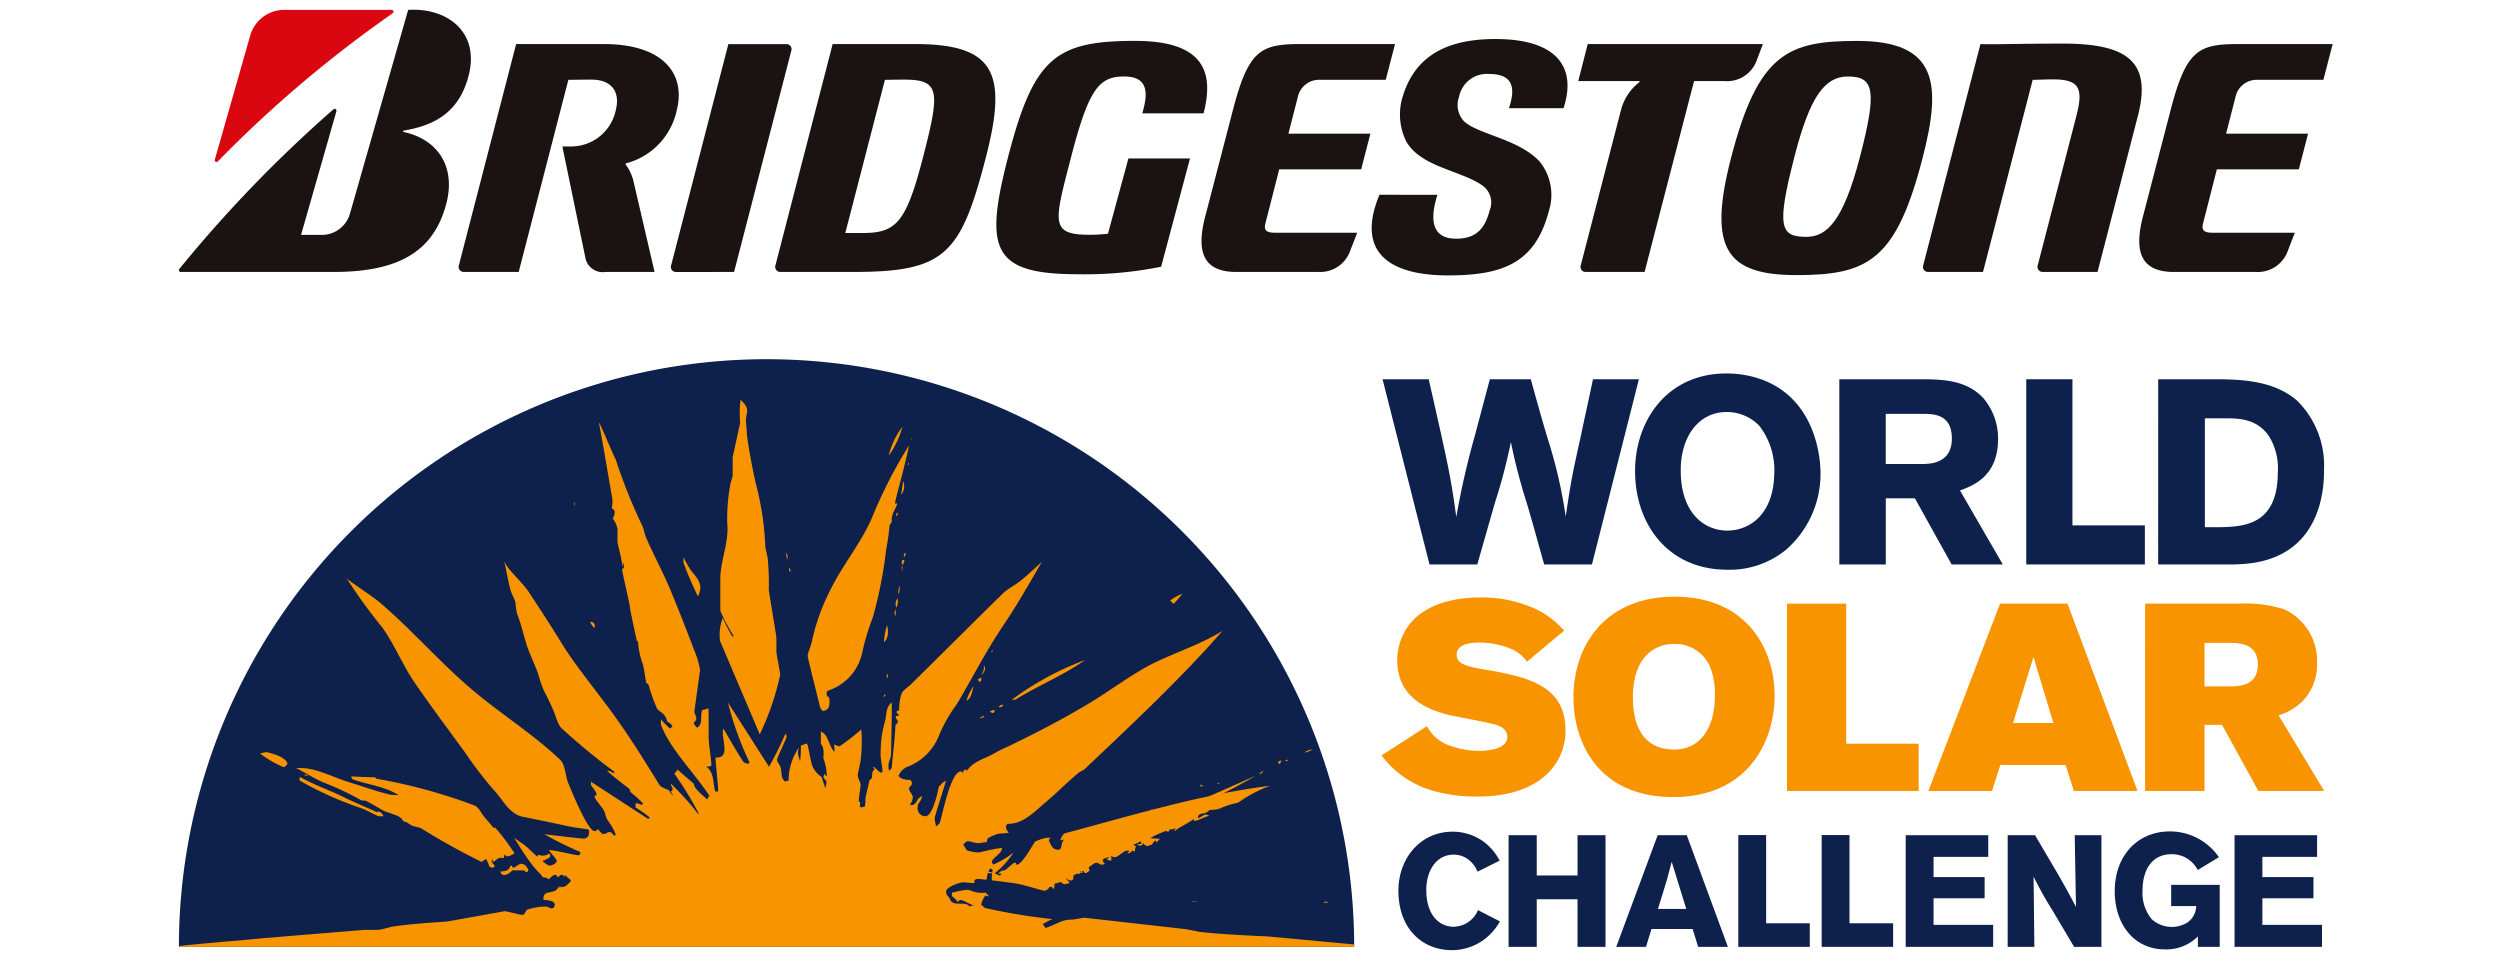 <svg xmlns="http://www.w3.org/2000/svg" xmlns:xlink="http://www.w3.org/1999/xlink" width="257" height="100" viewBox="0 0 257 100"><defs><clipPath id="a"><rect width="222.798" height="97.839" fill="none"/></clipPath><clipPath id="b"><path d="M3.285,144.995H124.1a60.409,60.409,0,0,0-120.819,0" transform="translate(-3.285 -84.597)" fill="none"/></clipPath><clipPath id="d"><rect width="257" height="100"/></clipPath></defs><g id="c" clip-path="url(#d)"><g transform="translate(17 1)"><g clip-path="url(#a)"><path d="M214.652,19.626l-2.1,7.738a17.411,17.411,0,0,1-1.862.107c-4.132,0-3.673-1.243-1.93-7.986,1.814-7.008,2.868-8.287,5.448-8.287,2.481,0,2.5,1.673,1.87,3.79h6.3c1.02-3.951.339-7.451-7.025-7.451-8.2,0-10.429,1.729-13.073,11.948-2.46,9.517-1.652,12.042,7.212,12.042a39.268,39.268,0,0,0,8.526-.774l2.966-11.126Z" transform="translate(-115.653 -4.335)" fill="#1a1311"/><path d="M258.249,27.7c-.822,0-1.11-.248-.953-.912l1.429-5.6h8.426l.949-3.672h-8.428l.958-3.732a2.232,2.232,0,0,1,2.3-1.8h6.749l.95-3.676h-9.807c-4.065,0-5.29.727-6.872,6.846L251.04,26.345c-.895,3.756.222,5.39,3.29,5.39h8.462a3.272,3.272,0,0,0,3.255-2.242l.7-1.791Z" transform="translate(-144.223 -4.778)" fill="#1a1311"/><path d="M485.155,27.7c-.82,0-1.108-.248-.952-.912l1.429-5.6h8.427l.951-3.672h-8.427l.956-3.732a2.233,2.233,0,0,1,2.3-1.8h6.746l.952-3.676h-9.8c-4.068,0-5.292.727-6.873,6.846l-2.909,11.192c-.894,3.756.221,5.39,3.287,5.39H489.7a3.271,3.271,0,0,0,3.254-2.242l.693-1.791Z" transform="translate(-274.74 -4.778)" fill="#1a1311"/><path d="M161.92,8.307h-8.434l-5.877,22.726a.521.521,0,0,0,.508.7h7.513c9.436,0,11.027-1.8,13.616-11.813,2.249-8.7.864-11.614-7.325-11.614m-5.406,19.426h-1.73l4.073-15.746c.523,0,.72-.022,2.017-.022,3.657,0,3.652,1.209,1.907,7.957-1.763,6.827-2.789,7.812-6.267,7.812" transform="translate(-84.889 -4.778)" fill="#1a1311"/><path d="M439.683,8.2c-4.859,0-7.119.106-8.445.045l-5.879,22.726a.519.519,0,0,0,.505.7H431.5l5.108-19.747c.519,0,1.31-.046,2.111-.046,2.739,0,3.1.974,2.378,3.766l-3.965,15.326a.52.52,0,0,0,.507.7h5.635l4.146-16.028c1.435-5.551-1-7.445-7.738-7.445" transform="translate(-244.647 -4.717)" fill="#1a1311"/><path d="M342.876,8.307l-.972,3.808h6.26c.062,0,.062.078.008.121a5.288,5.288,0,0,0-1.9,2.946l-4.106,15.85a.521.521,0,0,0,.508.7h6.05l5.084-19.619h3.1a3.252,3.252,0,0,0,3.386-2.251l.592-1.557Z" transform="translate(-196.659 -4.778)" fill="#1a1311"/><path d="M128.836,31.735l5.878-22.723a.522.522,0,0,0-.506-.7h-5.959l-5.878,22.726a.52.52,0,0,0,.506.7Z" transform="translate(-70.373 -4.778)" fill="#1a1311"/><path d="M390.5,7.547c-7.094,0-10.171,1.263-12.96,12.039-2.412,9.336-.478,12.036,6.736,12.036,7.339,0,10.239-1.509,12.957-12.036,1.972-7.621,1.572-12.039-6.733-12.039m-5.207,20.141c-2.7,0-3.105-.986-1.219-8.29,1.57-6.075,3.07-8.194,5.483-8.194,2.7,0,3,1.453,1.257,8.194-1.725,6.678-3.43,8.29-5.522,8.29" transform="translate(-216.591 -4.341)" fill="#1a1311"/><path d="M11.953,15.442l3.67-12.871a3.646,3.646,0,0,1,3.3-2.53H30.142a.19.19,0,0,1,.1.345A125.587,125.587,0,0,0,12.271,15.609a.184.184,0,0,1-.318-.167" transform="translate(-6.871 -0.024)" fill="#da0711"/><path d="M15.838,23.145l3.632-12.7a.189.189,0,0,0-.309-.2A135.563,135.563,0,0,0,3.338,26.631c-.1.13-.05.325.127.325H19.183c6.628,0,10.257-2.054,11.572-6.96,1.072-4-1.023-6.723-4.365-7.424-.061-.014-.114-.127,0-.145,2.827-.484,5.68-1.623,6.7-5.749,1.1-4.464-2.313-6.912-6.24-6.661L20.839,21.053a3.02,3.02,0,0,1-2.7,2.093Z" transform="translate(-1.89 0)" fill="#1a1311"/><path d="M88.933,22.34a4.66,4.66,0,0,0-.769-1.623c-.043-.054-.054-.125.025-.15a7.179,7.179,0,0,0,5.2-5.414c.986-3.811-1.417-6.846-7.486-6.846H76.886L71.005,31.033a.521.521,0,0,0,.508.7H77.15l5.106-19.748c.547,0,1.067-.022,2.365-.022,2.172,0,2.975,1.34,2.507,3.149a4.693,4.693,0,0,1-4.66,3.723h-.83l2.346,11.337a1.822,1.822,0,0,0,2.1,1.561h5.034Z" transform="translate(-40.828 -4.778)" fill="#1a1311"/><path d="M292.717,23.092c-2.387,5.707.724,8.292,7.062,8.292,5.786,0,9-1.375,10.373-6.7A5.455,5.455,0,0,0,309.2,19.7c-2.166-2.353-6.323-2.793-7.785-4.155a2.422,2.422,0,0,1-.523-2.5,2.916,2.916,0,0,1,3.094-2.368c2.615,0,2.682,1.609,2.038,3.518h5.61c1.319-3.986-.408-7.112-7.015-7.112-5.561,0-8.561,2.184-9.64,6.362a6.28,6.28,0,0,0,.5,4.19c1.525,2.615,5.571,2.941,7.811,4.5a2.14,2.14,0,0,1,.743,2.593c-.5,1.951-1.483,2.881-3.434,2.881-1.877,0-3-1.091-1.927-4.51Z" transform="translate(-167.906 -4.072)" fill="#1a1311"/><path d="M294.306,158.464a9.969,9.969,0,0,0,5.347,3.655,16,16,0,0,0,4.475.572c1.064,0,4.938,0,7.366-2.482a6.085,6.085,0,0,0,1.718-4.338c0-4.775-4.255-5.539-8.539-6.274-1.664-.3-2.646-.547-2.646-1.475,0-.981,1.146-1.255,2.183-1.255a8.779,8.779,0,0,1,3.573.71,3.919,3.919,0,0,1,1.473,1.255l3.82-3.192a9.119,9.119,0,0,0-2.838-2.183,13.15,13.15,0,0,0-5.811-1.227c-3.465,0-6.711,1.119-7.966,3.956a5.98,5.98,0,0,0-.545,2.483c0,4.065,3.464,5.156,5.237,5.62.792.191,4.338.819,5.02,1.064,1.063.355,1.063,1.064,1.063,1.2,0,1.391-2.4,1.446-2.891,1.446a8.619,8.619,0,0,1-2.7-.437,4.238,4.238,0,0,1-2.674-2.1Z" transform="translate(-169.281 -81.809)" fill="#f89400"/><path d="M351.11,142.04c-6.958,0-10.367,4.855-10.367,10.366,0,4.393,2.373,10.231,10.257,10.231,7.557,0,10.422-5.566,10.422-10.45,0-4.583-2.7-10.147-10.312-10.147m0,4.855a3.891,3.891,0,0,1,3.819,2.756,7.5,7.5,0,0,1,.355,2.536c0,3.629-1.718,5.566-4.174,5.566-2.893,0-4.257-2.019-4.257-5.374,0-3.983,2.074-5.484,4.257-5.484" transform="translate(-195.991 -81.7)" fill="#f89400"/><path d="M392.423,162.97h13.531v-4.856h-7.447v-14.4h-6.084Z" transform="translate(-225.717 -82.66)" fill="#f89400"/><path d="M426.631,162.97h6.548l.846-2.674h6.712l.845,2.674h6.547l-7.2-19.26H434Zm12.85-6.984h-4.147l2.1-6.794Z" transform="translate(-245.393 -82.66)" fill="#f89400"/><path d="M479.069,162.971h6.112v-6.794h1.8l3.737,6.794h6.766l-4.692-7.777a6,6,0,0,0,2.482-1.472,5.373,5.373,0,0,0,1.473-3.859,5.86,5.86,0,0,0-3.328-5.554,13.442,13.442,0,0,0-4.747-.6h-9.6Zm8.622-15.224c1.065,0,2.973.054,2.973,2.251,0,2.17-1.936,2.223-2.946,2.223h-2.537v-4.474Z" transform="translate(-275.555 -82.66)" fill="#f89400"/><path d="M305.575,89.419,304.011,95.3a82.885,82.885,0,0,0-1.887,8.282c-.567-4.127-.783-5.125-2.833-14.16h-4.746l4.828,19.041h4.908l1.835-6.418a53.993,53.993,0,0,0,1.618-6.177,60.249,60.249,0,0,0,1.645,6.311c.62,2.076,1.187,4.18,1.78,6.284h4.909l4.828-19.041h-4.72c-.4,1.915-.837,3.856-1.241,5.8-.863,3.883-1,4.531-1.564,8.307a49.071,49.071,0,0,0-1.834-7.956c-.621-2.05-1.187-4.1-1.753-6.15Z" transform="translate(-169.418 -51.433)" fill="#0d214c"/><path d="M371.1,106.2a10.355,10.355,0,0,0,3.613-7.957c0-1.295-.377-7.632-6.2-9.655a10.559,10.559,0,0,0-3.479-.567c-6.122,0-9.385,4.882-9.385,10.033,0,5.5,3.425,10.142,9.467,10.142a9.161,9.161,0,0,0,5.987-2m-1.16-7.633c-.135,3.992-2.562,5.61-4.827,5.61-2.239,0-4.774-1.671-4.774-6.2,0-3.452,1.833-5.988,4.72-5.988a4.642,4.642,0,0,1,3.344,1.4,7.428,7.428,0,0,1,1.537,5.178" transform="translate(-204.563 -50.629)" fill="#0d214c"/><path d="M405.085,108.46h4.774v-6.8h2.993l3.776,6.8h5.26l-4.4-7.605c1.295-.486,3.911-1.43,3.911-5.26a6.4,6.4,0,0,0-1.51-4.234c-1.752-1.888-4.234-1.915-6.23-1.942h-8.576ZM413.9,92.978c1,.028,2.751.108,2.751,2.535,0,2.536-2.185,2.59-2.859,2.617h-3.938V92.978Z" transform="translate(-233 -51.433)" fill="#0d214c"/><path d="M450.316,108.46h12.191v-4.018h-7.444V89.419h-4.747Z" transform="translate(-259.016 -51.433)" fill="#0d214c"/><path d="M482.234,108.46h7.5c2-.027,7.308-.135,9.062-6.014a12.761,12.761,0,0,0,.486-3.668,9.38,9.38,0,0,0-2.725-7.12c-2.427-2.158-5.933-2.212-8.251-2.239h-6.068Zm6.715-15.023c1.456,0,3.291-.027,4.585,1.7a6.174,6.174,0,0,1,1,3.83c0,5.475-3.506,5.61-6.041,5.664h-1.457V93.437Z" transform="translate(-277.375 -51.433)" fill="#0d214c"/><path d="M308.817,208.133a5.945,5.945,0,0,1-1.74,1.951,5.592,5.592,0,0,1-3.2,1.008c-3.04,0-5.494-2.211-5.494-6.1,0-3.4,2.308-6.079,5.559-6.079a5.4,5.4,0,0,1,3.348,1.138,5.769,5.769,0,0,1,1.5,1.837l-2.276,1.138a2.9,2.9,0,0,0-.861-1.186,2.479,2.479,0,0,0-1.577-.569c-1.853,0-2.828,1.723-2.828,3.641,0,2.52,1.285,3.771,2.828,3.771a2.761,2.761,0,0,0,2.486-1.707Z" transform="translate(-171.626 -114.415)" fill="#0d214c"/><path d="M335.01,199.759v11.475h-2.877v-4.892H327.94v4.892h-2.893V199.759h2.893V203.9h4.194v-4.145Z" transform="translate(-186.963 -114.899)" fill="#0d214c"/><path d="M358.349,199.759l4.226,11.475h-3.056l-.568-1.837h-4.227l-.568,1.837H351.1l4.258-11.475ZM356.8,202.49c-.146.585-.309,1.187-.471,1.772-.244.861-.683,2.21-.943,3.072h2.91Z" transform="translate(-201.949 -114.899)" fill="#0d214c"/><path d="M380.634,199.721h2.861v9.07h4.486v2.422h-7.347Z" transform="translate(-218.936 -114.877)" fill="#0d214c"/><path d="M400.8,199.721h2.861v9.07h4.486v2.422H400.8Z" transform="translate(-230.533 -114.877)" fill="#0d214c"/><path d="M421.146,199.759h8.485v2.227h-5.624v2.08h5.25v2.178h-5.25v2.731h6.128v2.259h-8.989Z" transform="translate(-242.238 -114.899)" fill="#0d214c"/><path d="M445.822,199.759h2.812l2.486,4.226c.91,1.609,1.186,2.13,1.723,3.137l-.13-7.363h2.746v11.475h-2.811L450.5,207.61a40.508,40.508,0,0,1-2.015-3.592l.081,7.217h-2.747Z" transform="translate(-256.432 -114.899)" fill="#0d214c"/><path d="M480.272,209.634a4.574,4.574,0,0,1-3.381,1.333c-3.2,0-5.169-2.6-5.169-5.982,0-3.69,2.389-6.144,5.656-6.144a6.1,6.1,0,0,1,5.055,2.649l-2.178,1.317a2.986,2.986,0,0,0-2.666-1.625c-2.178,0-3.007,1.8-3.007,3.722a4.276,4.276,0,0,0,.911,2.926,3.061,3.061,0,0,0,3.674.39,2.073,2.073,0,0,0,.927-1.706h-2.568v-2.178h4.99v6.371h-2.243Z" transform="translate(-271.329 -114.371)" fill="#0d214c"/><path d="M500.721,199.759h8.485v2.227h-5.624v2.08h5.25v2.178h-5.25v2.731h6.128v2.259h-8.989Z" transform="translate(-288.009 -114.899)" fill="#0d214c"/><path d="M124.1,144.995a60.409,60.409,0,0,0-120.819,0Z" transform="translate(-1.89 -48.659)" fill="#0d214c"/></g><g transform="translate(1.396 35.938)"><g clip-path="url(#b)"><path d="M44.556,99.763c.645,1.271,1.133,2.611,1.744,3.861a55.277,55.277,0,0,0,2.77,6.894c.146.348.2.791.354,1.15.806,1.832,1.819,3.713,2.576,5.557.891,2.156,1.794,4.48,2.637,6.707a11.055,11.055,0,0,1,.332,1.307l-.586,4.269c0,.284.2.475.2.715s-.2.357-.294.52c.084.069.182.261.35.439.678-.32.3-1.191.55-1.813a1.962,1.962,0,0,0,.639-.193c.023.711.023,1.478.023,3.01,0,.766.2,1.625.287,2.9a.856.856,0,0,1-.582.085c.883.521.732,1.815.967,2.541l.155.079c.065-.082.149,0,.149-.24s-.195-2.1-.278-3.29c1.686.093.5-2.051.81-2.984.561.923,1.3,2.273,2.025,3.374.134.2.347.175.512.267l.156-.156a32.62,32.62,0,0,1-2.218-6.163l4.22,6.605a30.967,30.967,0,0,0,1.659-3.353s.146,0,.146.24-.977,2.156-.977,2.395.254.453.352.752c.086.275.087.675.16,1.059a1.257,1.257,0,0,0,.319.44c.062-.082.195-.1.354-.081a5.916,5.916,0,0,1,1.025-3.366c.037.142-.062.238-.062.478a3.585,3.585,0,0,0,.221.867,12.008,12.008,0,0,0,.078-1.611,6.583,6.583,0,0,1,.649-.21c.223.8.294,1.586.538,2.328a2.653,2.653,0,0,0,.971,1.138c.08.4.275.78.33,1.127a2.132,2.132,0,0,0,.141-.622c0-.24-.294-.288-.294-.527s.1-.24.147-.336c.049.1,0,.24.18.252a5.223,5.223,0,0,0-.362-1.876c.074-.35.071-1.209-.243-1.418v-1.31c.839.407.741,1.41,1.394,2.1.061-.165-.041-.432-.019-.76.244.094.319.184.563.184a25.662,25.662,0,0,0,2.218-1.719,16.191,16.191,0,0,1-.071,3.211c-.086.5-.291,1.285-.291,1.525s.292.719.292.958-.195,1.389-.195,1.628c0,.192.255-.036.1.562l.152.157c.059-.082.289-.1.358-.087a2.945,2.945,0,0,0,.077-.823c0-.239.294-1.253.391-1.824,0-.092.2-.213.259-.3.083-.423-.032-.69.326-.943-.083-.059-.195-.093-.172-.229.243.093.443.384.709.568,0,0,.243.1.243-.144s-.195-1.341-.195-1.58a16.513,16.513,0,0,1,.123-2.067,14.487,14.487,0,0,1,.33-1.441c.171-.635.04-1.449.691-1.947.028,1.288-.07,5.12-.07,5.36,0,.479-.4.685-.213,1.639.067-.011.221-.179.277-.265.131-1.426.326-2.957.388-4.4.039-.1.231-.134.231-.374s-.2-.239-.2-.478.293.048.293-.192-.2-.047-.2-.287.2-.121.259-.206a4.876,4.876,0,0,1,.259-1.729c.158-.347.644-.637.962-.949,3.088-3.029,6.224-6.178,9.4-9.291.524-.515,1.321-.9,1.931-1.4.66-.539,1.365-1.206,2.112-1.881-1.257,2.169-2.613,4.554-4.029,6.638-1.77,2.622-3.147,5.374-4.685,7.948a16.4,16.4,0,0,0-1.79,3.092,5.633,5.633,0,0,1-3.374,3.407,1.751,1.751,0,0,0-.846.892c.119.328.792.44,1.254.441.015.13.113.13.113.37s-.293.288-.293.527.39.623.39.862a1.346,1.346,0,0,1-.292.761c.083.067-.048.053.195.053.293,0,.539-.374.624-.633a5.2,5.2,0,0,0,.423-.32c-.1.745-.462.593-.462,1.288a.8.8,0,0,0,.83.815c.757,0,1.343-2.874,1.349-3.04.282-.209.394-.5.736-.588-.378,1.294-1.156,3.627-1.156,3.866a3.976,3.976,0,0,0,.157.816c.15-.178.333-.217.394-.445.354-1.293,1.158-5.208,2.134-5.208.244,0,.133.11.2.191.063-.081.048-.383.293-.383s.035.11.092.192c.672-1.1,2.006-1.322,3.007-1.945.391-.239,1.018-.5,1.566-.768,2.735-1.318,5.526-2.776,8.125-4.345,1.806-1.09,3.626-2.443,5.542-3.545,2.441-1.4,5.479-2.238,8.068-3.846-4.027,4.661-9.339,9.645-14.259,14.3a5.289,5.289,0,0,0-.49.254c-1.184.993-2.16,1.987-3.355,3.005-1.221,1.029-2.352,2.274-3.9,2.274-.121,0-.244.12-.244.359a.9.9,0,0,0,.292.54c-.426.129-.84.057-1.206.153a5.131,5.131,0,0,0-.87.38c-.11.047-.168.22-.182.445-.327.014-.668.11-.912.11s-.781-.191-1.025-.191-.307.178-.49.343c.093.163.287.446.373.59a4.612,4.612,0,0,0,1.141.217c.244,0,1.459-.382,2.475-.466-.021.588-.808.87-1.06,1.386a.68.68,0,0,0,.157.325,9.486,9.486,0,0,0,2.072-1.235,8.426,8.426,0,0,1-1.936,2.137,3.894,3.894,0,0,1,.53.247l.16-.165c0-.074-.151-.026-.291-.049a.657.657,0,0,1,.618-.335c.377-.211.84-.791,1.083-.791s-.048.191.2.191c.525,0,1.692-2.133,1.85-2.361a5.636,5.636,0,0,1,1.19-.4H91l-.193.233c.179.341.318,1,.928,1,.574,0,.222-.621.635-1.006-.084-.062-.245.048-.384.025.1-.238.273-.658.517-.718,6.884-1.832,13.994-4,21.054-4.875a14.157,14.157,0,0,0-3.289,1.745,7.66,7.66,0,0,0-1.814.573,2.77,2.77,0,0,1-1,.16c-.122,0-.272.187-.467.282s-.483.069-.678.188a.4.4,0,0,0-.15.374c.3-.1.5-.291.806-.39l.341.151c-.527.136-1.22.52-1.465.52s-.082-.11-.147-.191c-.553.468-1.334.755-1.934,1.242-.114,0,.046-.175.13-.232-.124-.061-.462.134-.627.042-.071.082-.105.288-.222.285-.113-.107.019-.093-.225-.093a10.875,10.875,0,0,0-1.562.715c.26.054.732.052.973.081-.108.148-.29.306-.339.4-.048-.1-.034-.158-.1-.239a1.1,1.1,0,0,0-.371.477c-.146-.108-.209.1-.454.1a.555.555,0,0,1-.435-.288c-.124.185-.223.4-.638.138.206-.088.593.054.375-.332a4.6,4.6,0,0,1-.767.348l.294.177c-.112.133-.1.291-.121.523a.366.366,0,0,1-.228-.089c-.165.092-.285.288-.515.274-.015-.13.1-.164.181-.226-.083-.062-.048-.048-.293-.048s-.927.671-1.172.671-.488-.143-.439-.239a1.84,1.84,0,0,1,.03.613l-.469-.122.3-.276c-.335.119-.689.121-.689.361s.083.158.195.288c-.112.129-.1.143-.342.143s-.245-.191-.489-.191-.556.278-.813.458c-.018.081.082.26.067.391-.132.014-.181.2-.425.2s0-.191-.245-.191.1.191-.145.191-.035-.11-.117-.195c-.079,0-.029.147-.045.277a.877.877,0,0,0-.65.18,3.176,3.176,0,0,1-.06.382c-.064.1-.008.122-.251.122s-.342-.192-.5-.215c.1.145.3.241.391.48a2.175,2.175,0,0,1-.531.118c-.243,0-.147-.192-.39-.192s-.244.1-.489.1c-.134,0-.158.2-.16.56-.133.015-.168-.095-.249-.181h-.252a.624.624,0,0,1-.511.387c-.244,0-1.961-.587-2.937-.743-.72-.12-1.658-.216-2.471-.327a4.664,4.664,0,0,1,.089-1.071c-.086-.078-.184-.078-.246-.159a1.905,1.905,0,0,0-.352,1.13c-.3.136-1.433-.363-1.271.384-.331.019-.868-.077-1.112-.077-.379,0-1.806.455-1.806.958,0,.479.278.415.412.8.292.815,1.631.1,1.986.735.056-.082.265-.091.433-.138-.354-.055-1.075-.533-1.319-.533s-.195.192-.311.188a3.917,3.917,0,0,0-.607-.6v-.343a14.183,14.183,0,0,1,1.5-.3c.561,0,.811.42,1.969.29l.321.353a.339.339,0,0,1-.337-.068,2.237,2.237,0,0,0-.444.986c.173.073.285.285.457.322a60.9,60.9,0,0,0,6.871,1.13,8.474,8.474,0,0,0-.982.507c.006.073.2.243.268.412,1.321-.468,1.666-.865,2.716-.865.244,0,1.074-.192,1.317-.192l10.2,1.15c.245,0,1.372.288,2.056.348,2.135.216,4.39.323,6.541.419l11.632,1.082c-.545-.041-4.947.163-5.191.163s-.2.191-.44.191a4.32,4.32,0,0,1-1.032-.192l-13.467.477H99.075a.52.52,0,0,0-.191.284,2.63,2.63,0,0,0-1.1-.281c-.244,0-.39.119-.585.119a37.143,37.143,0,0,1-3.9-.025s.027.1-.218.1H81.676l-6.2.24-7.074-.144a7.567,7.567,0,0,1-1.37.192c-3.125.155-4.689.191-4.933.191s-6.1-.191-6.347-.191-.523-.192-.828-.192c-2.649.085-6.333-.679-7.569.148a2.605,2.605,0,0,1,.487.2,1,1,0,0,0-.419.225,13.137,13.137,0,0,0-2.462,0c-2.737-.287-4.686-.478-6.67-.492v-.359a20.9,20.9,0,0,0,3.353.206,8.506,8.506,0,0,1,1.468.263,7.855,7.855,0,0,0,1.667-.095,1.473,1.473,0,0,0,.578.189,4.858,4.858,0,0,0,1.9-.154.871.871,0,0,0-.344-.133c-5.664-.1-6.788-.3-9.962-.479-.231-.012-.686-.2-1.022.045.686.418,1.2.075,2.136.161.013.129.11.225.1.354-.718.014-1.5.014-3.55.014a4.83,4.83,0,0,1-1.316-.226c.109-.143.046-.252.291-.252s.147.191.39.191c.489,0-.266-.191,1.691-.092l.164-.15s-.078-.055-.157-.119a31.887,31.887,0,0,1-4.583.24l-5.953-.048-8.445.288c-.244,0-.731-.276-1.024-.276-2.771.048-10.458-.035-12.789-.035a20.389,20.389,0,0,1-2.88-.43c.619-.239,9.143-.892,9.729-.989l10.721-.881h1.273c.586,0,1.251-.3,1.946-.383,2.124-.287,4.2-.383,5.322-.479L34.9,150.05c.594.1,1.562.383,1.806.383s.347-.475.518-.547a6.856,6.856,0,0,1,1.874-.315c.244,0,.391.192.635.192l.206-.079c-.011-.065.087-.065.087-.3,0-.491-1.05-.479-1.156-.492-.088-1.217,1.172-.374,1.593-1.424a.945.945,0,0,0,.093.192.326.326,0,0,0,.08-.185s-.024.088.22.088.643-.362.831-.628c-.1-.266-.486-.362-.54-.617a.423.423,0,0,0-.076.189c-.151-.106-.116-.188-.36-.188s-.1.191-.342.191-.049-.191-.293-.191-.454.273-.691.478c-.134-.218-.393-.192-.582-.236-.233-.361-.719-.753-1.085-1.257-.7-.921-1.3-1.881-1.871-2.807.358.291.855.576,1.234.887.329.275,2.031,1.976,2.41,1.976.268,0,.732-.215.732-.478,0-.24-.581-.7-.772-1.13,1.316.172,2.193.46,3.05.557l.168-.168c-.006-.074.014-.131-.079-.2a36.908,36.908,0,0,1-3.635-1.8c1.323.159,3.756.446,4,.446a.544.544,0,0,0,.586-.623c0-.239.02-.249-.068-.315-.672-.117-1.468-.2-2.139-.345-1.464-.322-3.038-.646-4.588-.958-1.416-.287-2.04-1.762-2.992-2.756a39.727,39.727,0,0,1-2.933-3.836c-1.77-2.419-3.565-4.827-5.212-7.221-1.184-1.724-1.989-3.771-3.284-5.616a53.774,53.774,0,0,1-3.664-5.045c1.235.958,2.517,1.7,3.579,2.611,2.942,2.538,5.688,5.628,8.617,8.214,3.3,2.91,6.641,4.875,9.7,7.76.573.539.548,1.681.853,2.411.44,1.066,2.03,4.951,2.714,4.951.244,0,.244-.192.36-.188a4.45,4.45,0,0,0,.4.446c.091.033-.024.03.22.03s.293-.192.537-.192.328.206.489.383c.063-.082.146.048.146-.192a6.5,6.5,0,0,0-.847-1.46c-.159-.264-.2-.694-.355-.958-.317-.491-.946-1.175-.946-1.414s.195,0,.195-.24-.382-.644-.57-.944v-.345l5.887,3.828.152-.148a10.092,10.092,0,0,0-1.453-1.026v-.442a1.178,1.178,0,0,1,.616.18l.155-.151a11.18,11.18,0,0,0-1.25-1.14c-.094-.057-.114-.273-.145-.357-.735-.565-1.615-1.237-2.312-1.866a.746.746,0,0,1,.627.257l.15-.144a65.019,65.019,0,0,1-5.526-4.562,3.737,3.737,0,0,1-.562-1.263,26.709,26.709,0,0,0-1.206-2.582,13.576,13.576,0,0,1-.552-1.635c-.293-.874-.781-1.819-1.11-2.777-.379-1.126-.6-2.261-1.073-3.446a8.71,8.71,0,0,1-.161-1.156c-.1-.4-.39-.825-.525-1.34-.243-.921-.414-2.009-.647-2.935.314.874,1.882,2.191,2.529,3.185,1.1,1.664,2.247,3.426,3.321,5.174,1.441,2.37,3.672,5.026,5.564,7.66,1.6,2.227,3.114,4.672,4.555,7,.183.3.742.415,1.009.593a1.224,1.224,0,0,0,.461.54,2.389,2.389,0,0,1-.289-.424c-.025-.1.169-.014.169-.254s-.195-.335-.168-.57a27.438,27.438,0,0,1,2.83,3.156v-.154a35.6,35.6,0,0,0-2.466-4.017,3.834,3.834,0,0,1,.342-.427c.523.493,1.107.97,1.67,1.469-.071.455,1.136,1.359,1.358,1.6.063-.082.075-.282.246-.348-1.654-2.512-4.088-4.855-5.009-7.359v-.53a11.488,11.488,0,0,0,.952.957,1.941,1.941,0,0,1,.248-.246,1.291,1.291,0,0,0-.553-.481,1.379,1.379,0,0,0-.352-.726c-.2-.24-.592-.394-.726-.681a19.9,19.9,0,0,1-.842-2.395c-.058-.09-.154-.087-.232-.191-.125-.585-.186-1.277-.357-1.924a7.845,7.845,0,0,1-.483-2.287s0-.074-.116-.055c-.243-1.109-.732-3.322-.732-3.561s-.781-3.5-.781-3.736.112-.178.164-.254v-.515c-.08.085-.066.242-.11.386-.614-3.164-.541-1.772-.541-3.831a2.362,2.362,0,0,0-.488-1.1,1.376,1.376,0,0,0,.195-.624c0-.24-.073-.294-.261-.405-.032-.309.079-.7.03-.975-.427-2.395-.842-4.98-1.395-7.909" transform="translate(-1.396 -93.32)" fill="#f89400"/><path d="M76.758,225.674v.123s-.188-.043,0-.123" transform="translate(-45.498 -165.743)" fill="#f89400"/><path d="M114.609,223.427a2.162,2.162,0,0,1-1.122.008,4.673,4.673,0,0,1,1.122-.008" transform="translate(-66.672 -164.434)" fill="#f89400"/><path d="M110.772,223.16l.811.14-.811.124Z" transform="translate(-65.11 -164.297)" fill="#f89400"/><path d="M71.09,222.084l1.069.118a1.5,1.5,0,0,1-.537.141.634.634,0,0,1-.532-.259" transform="translate(-42.286 -163.678)" fill="#f89400"/><path d="M58.47,222.072h.373c-.11.155-.388.122-.373,0" transform="translate(-35.027 -163.671)" fill="#f89400"/><path d="M62.8,221.118c.1,0,.132.273,0,.382-.133-.11-.1-.382,0-.382" transform="translate(-37.468 -163.122)" fill="#f89400"/><path d="M280.733,215.936h-.481a.317.317,0,0,1,.481,0" transform="translate(-162.593 -160.078)" fill="#f89400"/><path d="M248.862,215.77h-.683a1.653,1.653,0,0,1,.683,0" transform="translate(-144.145 -160.026)" fill="#f89400"/><path d="M197.041,208.119a11.235,11.235,0,0,1,1.658.4,3.41,3.41,0,0,1-1.658-.4" transform="translate(-114.731 -155.645)" fill="#f89400"/><path d="M203.966,207.642h.373c-.11.155-.388.121-.373,0" transform="translate(-118.714 -155.371)" fill="#f89400"/><path d="M83.155,206.685c.475,0,.611.39.78.619a.438.438,0,0,0-.112.23c-.328.014-.193-.178-.438-.18H82.249a1.256,1.256,0,0,1-.8.481c-.243,0-.336-.122-.432-.36,1.164-.023.909-.6,1.116-.6.244,0,0,.192.244.192s.537-.383.781-.383" transform="translate(-47.994 -154.821)" fill="#f89400"/><path d="M75.018,204.47h.171a.086.086,0,1,1-.171,0" transform="translate(-44.545 -153.547)" fill="#f89400"/><path d="M91.161,204.207s.136,0,.136.239-.613.426-1.033.622c-.124-.109-.222-.205-.331-.317a3.513,3.513,0,0,1,.118-.442,1.065,1.065,0,0,0,1.11-.1" transform="translate(-53.124 -153.395)" fill="#f89400"/><path d="M72.937,203.611a.632.632,0,0,1-.471-.244c.241-.03.484.114.471.244" transform="translate(-43.077 -152.91)" fill="#f89400"/><path d="M221.373,201.071a.322.322,0,0,1-.156.269.322.322,0,0,1,.156-.269" transform="translate(-128.637 -151.591)" fill="#f89400"/><path d="M228.932,198.171c-.133.014-.23.11-.355.1V197.9s.369.044.355.269" transform="translate(-132.87 -149.769)" fill="#f89400"/><path d="M223.827,197.462c.02.134.1.2.215.326a.242.242,0,0,1-.282.047l-9.052,4.215c-.123-.109-.285-.1-.429-.131a53.656,53.656,0,0,1,9.548-4.457" transform="translate(-124.646 -149.516)" fill="#f89400"/><path d="M57.11,195.2a1.917,1.917,0,0,1,.754.551h-.455a.736.736,0,0,1-.3-.551" transform="translate(-34.243 -148.216)" fill="#f89400"/><path d="M238.6,193.391a.47.47,0,0,1-.135.472.47.47,0,0,1,.135-.472" transform="translate(-138.55 -147.174)" fill="#f89400"/><path d="M250.414,187.535a.412.412,0,0,1,.269.137.158.158,0,0,1-.269-.137" transform="translate(-145.43 -143.806)" fill="#f89400"/><path d="M254.745,186.957c.048.1-.133.225-.244.088,0,0,.194.007.244-.088" transform="translate(-147.782 -143.473)" fill="#f89400"/><path d="M32.545,185.721c1.44.807,3.024,1.345,4.305,1.98,1.172.586,2.44,1.089,3.5,1.587a1,1,0,0,1,.379,0c.13.075.349.308.334.445h-.413c-.244.006-1.236-.619-1.883-.834a36.284,36.284,0,0,1-6.263-2.809c-.1-.1-.068-.373.043-.372" transform="translate(-20.055 -142.762)" fill="#f89400"/><path d="M250.566,185.325a67.354,67.354,0,0,1-8.421,4.149,3.576,3.576,0,0,1-1.434.1,1.017,1.017,0,0,1,.623-.154Z" transform="translate(-139.85 -142.535)" fill="#f89400"/><path d="M33.621,185.11h.384a.222.222,0,0,1-.384,0" transform="translate(-20.734 -142.411)" fill="#f89400"/><path d="M265.094,184.167a.619.619,0,0,1-.466.347,1.388,1.388,0,0,1,.466-.347" transform="translate(-153.606 -141.869)" fill="#f89400"/><path d="M32.244,183.506a5.835,5.835,0,0,1,1.393.234c1.2.335,2.333.886,3.516,1.246,1.343.4,2.706.91,4.1,1.245.183.035.477.034.918.068-1.288-.869-3.192-1.1-4.661-1.607a.4.4,0,0,1-.207-.33c1.5.084,2.034.084,2.279.084s.222.1.31.158a55.221,55.221,0,0,1,10.058,2.743c.427.155.655.709.924,1.045.4.515.757.864,1.034,1.255a.389.389,0,0,1,.2,0,23.749,23.749,0,0,1,1.975,2.615,1.735,1.735,0,0,1-.731.323c-.245,0-.2-.192-.275-.195-.082.085-.093.381-.093.381-.694-.164-.726.254-1.124.38-.021-.135-.007-.2-.07-.279-.064.081-.049-.048-.049.191s.292.336.285.552c0,0,.007.119-.237.119s-.213-.1-.333-.152c-.009-.278-.2-.455-.282-.719a1.105,1.105,0,0,0-.452.3,69.061,69.061,0,0,1-6.187-3.432c-.231-.155-.714-.176-1.068-.343a15.018,15.018,0,0,1-1.274-.9,14.265,14.265,0,0,0-1.461-.537c-.635-.336-1.268-.754-1.952-1.088-.085-.037-.319.022-.49-.062a29.048,29.048,0,0,0-3.7-1.757c-.891-.335-1.858-.983-2.96-1.534Z" transform="translate(-19.585 -141.487)" fill="#f89400"/><path d="M219.152,182.59c.015.13-.132.178-.277.143,0,0,.146-.156.277-.143" transform="translate(-127.29 -140.961)" fill="#f89400"/><path d="M269.6,181.719c-.108.148-.143.353-.267.346a.553.553,0,0,0-.116-.251c.142-.029.24-.125.383-.1" transform="translate(-156.247 -140.457)" fill="#f89400"/><path d="M271.272,181.494a.261.261,0,0,1-.337.114c.1-.048.195-.143.337-.114" transform="translate(-157.234 -140.328)" fill="#f89400"/><path d="M276.486,179.054a3.88,3.88,0,0,1-.823.313,1.049,1.049,0,0,1,.823-.313" transform="translate(-159.954 -138.923)" fill="#f89400"/><path d="M197.5,170.85c.023.137-.22.281-.463.245a2.682,2.682,0,0,1,.463-.245" transform="translate(-114.731 -134.209)" fill="#f89400"/><path d="M23.535,179.648c.569.1,2.062.517,2.195,1.211-.11.115-.193.321-.438.321a10.63,10.63,0,0,1-2.39-1.4Z" transform="translate(-14.568 -139.269)" fill="#f89400"/><path d="M200,169.368a.276.276,0,0,1-.079.331.416.416,0,0,1-.361-.14c.112-.13.391-.1.44-.191" transform="translate(-116.182 -133.356)" fill="#f89400"/><path d="M202.108,168.159a.335.335,0,0,1-.473.234.665.665,0,0,1,.473-.234" transform="translate(-117.374 -132.66)" fill="#f89400"/><path d="M174.038,165.7a.36.36,0,0,1-.158.261c-.03-.139.019-.284.158-.261" transform="translate(-101.405 -131.244)" fill="#f89400"/><path d="M194.593,163.631c-.123.4-.223,1.332-.74,1.514a5.6,5.6,0,0,1,.74-1.514" transform="translate(-112.898 -130.056)" fill="#f89400"/><path d="M196.937,161.6a.515.515,0,0,1-.116.476l-.244-.243c.111-.127.209-.127.36-.233" transform="translate(-114.464 -128.887)" fill="#f89400"/><path d="M174.582,160.7a.3.3,0,0,1,0,.472Z" transform="translate(-101.813 -128.368)" fill="#f89400"/><path d="M197.436,159.727c.058-.174.384-.644.243-1.051.4.354-.124.9-.243,1.051" transform="translate(-114.958 -127.206)" fill="#f89400"/><path d="M212.367,157.364c-2.1,1.522-4.777,2.6-7.157,4.075h-.353a30.539,30.539,0,0,1,7.511-4.075" transform="translate(-119.226 -126.452)" fill="#f89400"/><path d="M199.952,154.937c.049.1,0,.239-.139.217a1.808,1.808,0,0,0,.139-.217" transform="translate(-116.326 -125.056)" fill="#f89400"/><path d="M173.879,150.68a8.147,8.147,0,0,1,.316-1.718c.085.167.276,1.307-.316,1.718" transform="translate(-101.409 -121.619)" fill="#f89400"/><path d="M102.82,148.1a.51.51,0,0,1,.461.3v.343a1.139,1.139,0,0,1-.461-.648" transform="translate(-60.536 -121.124)" fill="#f89400"/><path d="M176.576,145.137v.666a.537.537,0,0,1,0-.666" transform="translate(-102.895 -119.419)" fill="#f89400"/><path d="M176.908,142.427a1.69,1.69,0,0,1-.118.956.9.9,0,0,1,.118-.956" transform="translate(-103.032 -117.86)" fill="#f89400"/><path d="M177.458,139.378a1.455,1.455,0,0,1-.106.91,3,3,0,0,1,.106-.91" transform="translate(-103.401 -116.106)" fill="#f89400"/><path d="M244.414,141.321a9.639,9.639,0,0,1-.912,1.037,2.317,2.317,0,0,1-.344-.339,4.861,4.861,0,0,1,1.256-.7" transform="translate(-141.257 -117.224)" fill="#f89400"/><path d="M150.9,135a.459.459,0,0,1,.14.469c-.15-.106-.14-.469-.14-.469" transform="translate(-88.189 -113.586)" fill="#f89400"/><path d="M178.25,134.564v.561c-.065-.144-.114-.575,0-.561" transform="translate(-103.884 -113.337)" fill="#f89400"/><path d="M178.482,133.208a.916.916,0,0,0-.135.429s-.158,0-.158-.238.181-.322.293-.191" transform="translate(-103.888 -112.522)" fill="#f89400"/><path d="M125.368,132.5a13.813,13.813,0,0,0,.775,1.358c.562.682.963,1.143.963,1.8a2.319,2.319,0,0,1-.243.862,33.192,33.192,0,0,1-1.5-3.484Z" transform="translate(-73.505 -112.153)" fill="#f89400"/><path d="M178.859,131.406a.509.509,0,0,1-.151.461c-.03-.14.018-.476.151-.461" transform="translate(-104.181 -111.521)" fill="#f89400"/><path d="M150.225,131.377a.93.93,0,0,1,.109.717,1.918,1.918,0,0,1-.109-.717" transform="translate(-87.798 -111.504)" fill="#f89400"/><path d="M177.02,121.709a.35.35,0,0,1-.151.365c-.03-.14.019-.379.151-.365" transform="translate(-103.124 -105.943)" fill="#f89400"/><path d="M98.921,119.207v.379c-.057-.143-.141-.272,0-.379" transform="translate(-58.249 -104.504)" fill="#f89400"/><path d="M178.029,115.445c.07-.439.165-.907.2-1.432a1.357,1.357,0,0,1-.2,1.432" transform="translate(-103.796 -101.517)" fill="#f89400"/><path d="M179.725,109.614c.048.1,0,.24-.14.217a1.974,1.974,0,0,0,.14-.217" transform="translate(-104.691 -98.987)" fill="#f89400"/><path d="M165.85,105.452c-.36,1.874-1.433,5.647-1.433,5.887s.195-.1.195.144c0,.311-.66,1.045-.526,1.781-.067.112-.167.307-.234.39a24.327,24.327,0,0,1-.351,2.481c-.061.467-.122,1.068-.2,1.534a46.135,46.135,0,0,1-1.174,5.466,23.791,23.791,0,0,0-1.071,3.536,5.269,5.269,0,0,1-3.537,3.986.34.34,0,0,0-.138.319c0,.24.079.25.246.377a1.3,1.3,0,0,1,.048.485c0,.431-.085.765-.628.91-.1,0-.241-.21-.319-.314-.419-1.733-1.3-5.145-1.3-5.385s.379-1.048.452-1.539a21.581,21.581,0,0,1,1.92-5.283c1.269-2.574,3.282-4.966,4.332-7.564a48.255,48.255,0,0,1,3.712-7.211" transform="translate(-90.799 -96.593)" fill="#f89400"/><path d="M180.462,103.661v.231a.185.185,0,0,1,0-.231" transform="translate(-105.171 -95.562)" fill="#f89400"/><path d="M176.449,100.941a9.461,9.461,0,0,1-1.4,2.963,7.644,7.644,0,0,1,1.4-2.963" transform="translate(-102.079 -93.998)" fill="#f89400"/><path d="M136.835,96.507c0,.239.1,1.246.1,1.485s.536,3.557,1,5.352a29.521,29.521,0,0,1,.88,5.949c.012.479.232,1.052.268,1.531a27.389,27.389,0,0,1,.1,3.069c0,.239.782,4.753.782,4.993V120.3c0,.24.39,2.119.39,2.359a27.2,27.2,0,0,1-2.1,6.131l-4.106-9.651v-.148a4.942,4.942,0,0,1,.3-2.174,17.144,17.144,0,0,0,.988,1.918s.049.012.132-.057a18.536,18.536,0,0,1-1.367-2.568v-3.376c0-1.712.915-3.766.708-5.634a19.351,19.351,0,0,1,.293-3.842c.037-.383.268-.893.268-1.133v-1.837l.77-3.543a10.429,10.429,0,0,1,.042-2.339c1.066.98.556,1.217.556,2.1" transform="translate(-78.547 -90.238)" fill="#f89400"/></g></g></g></g></svg>